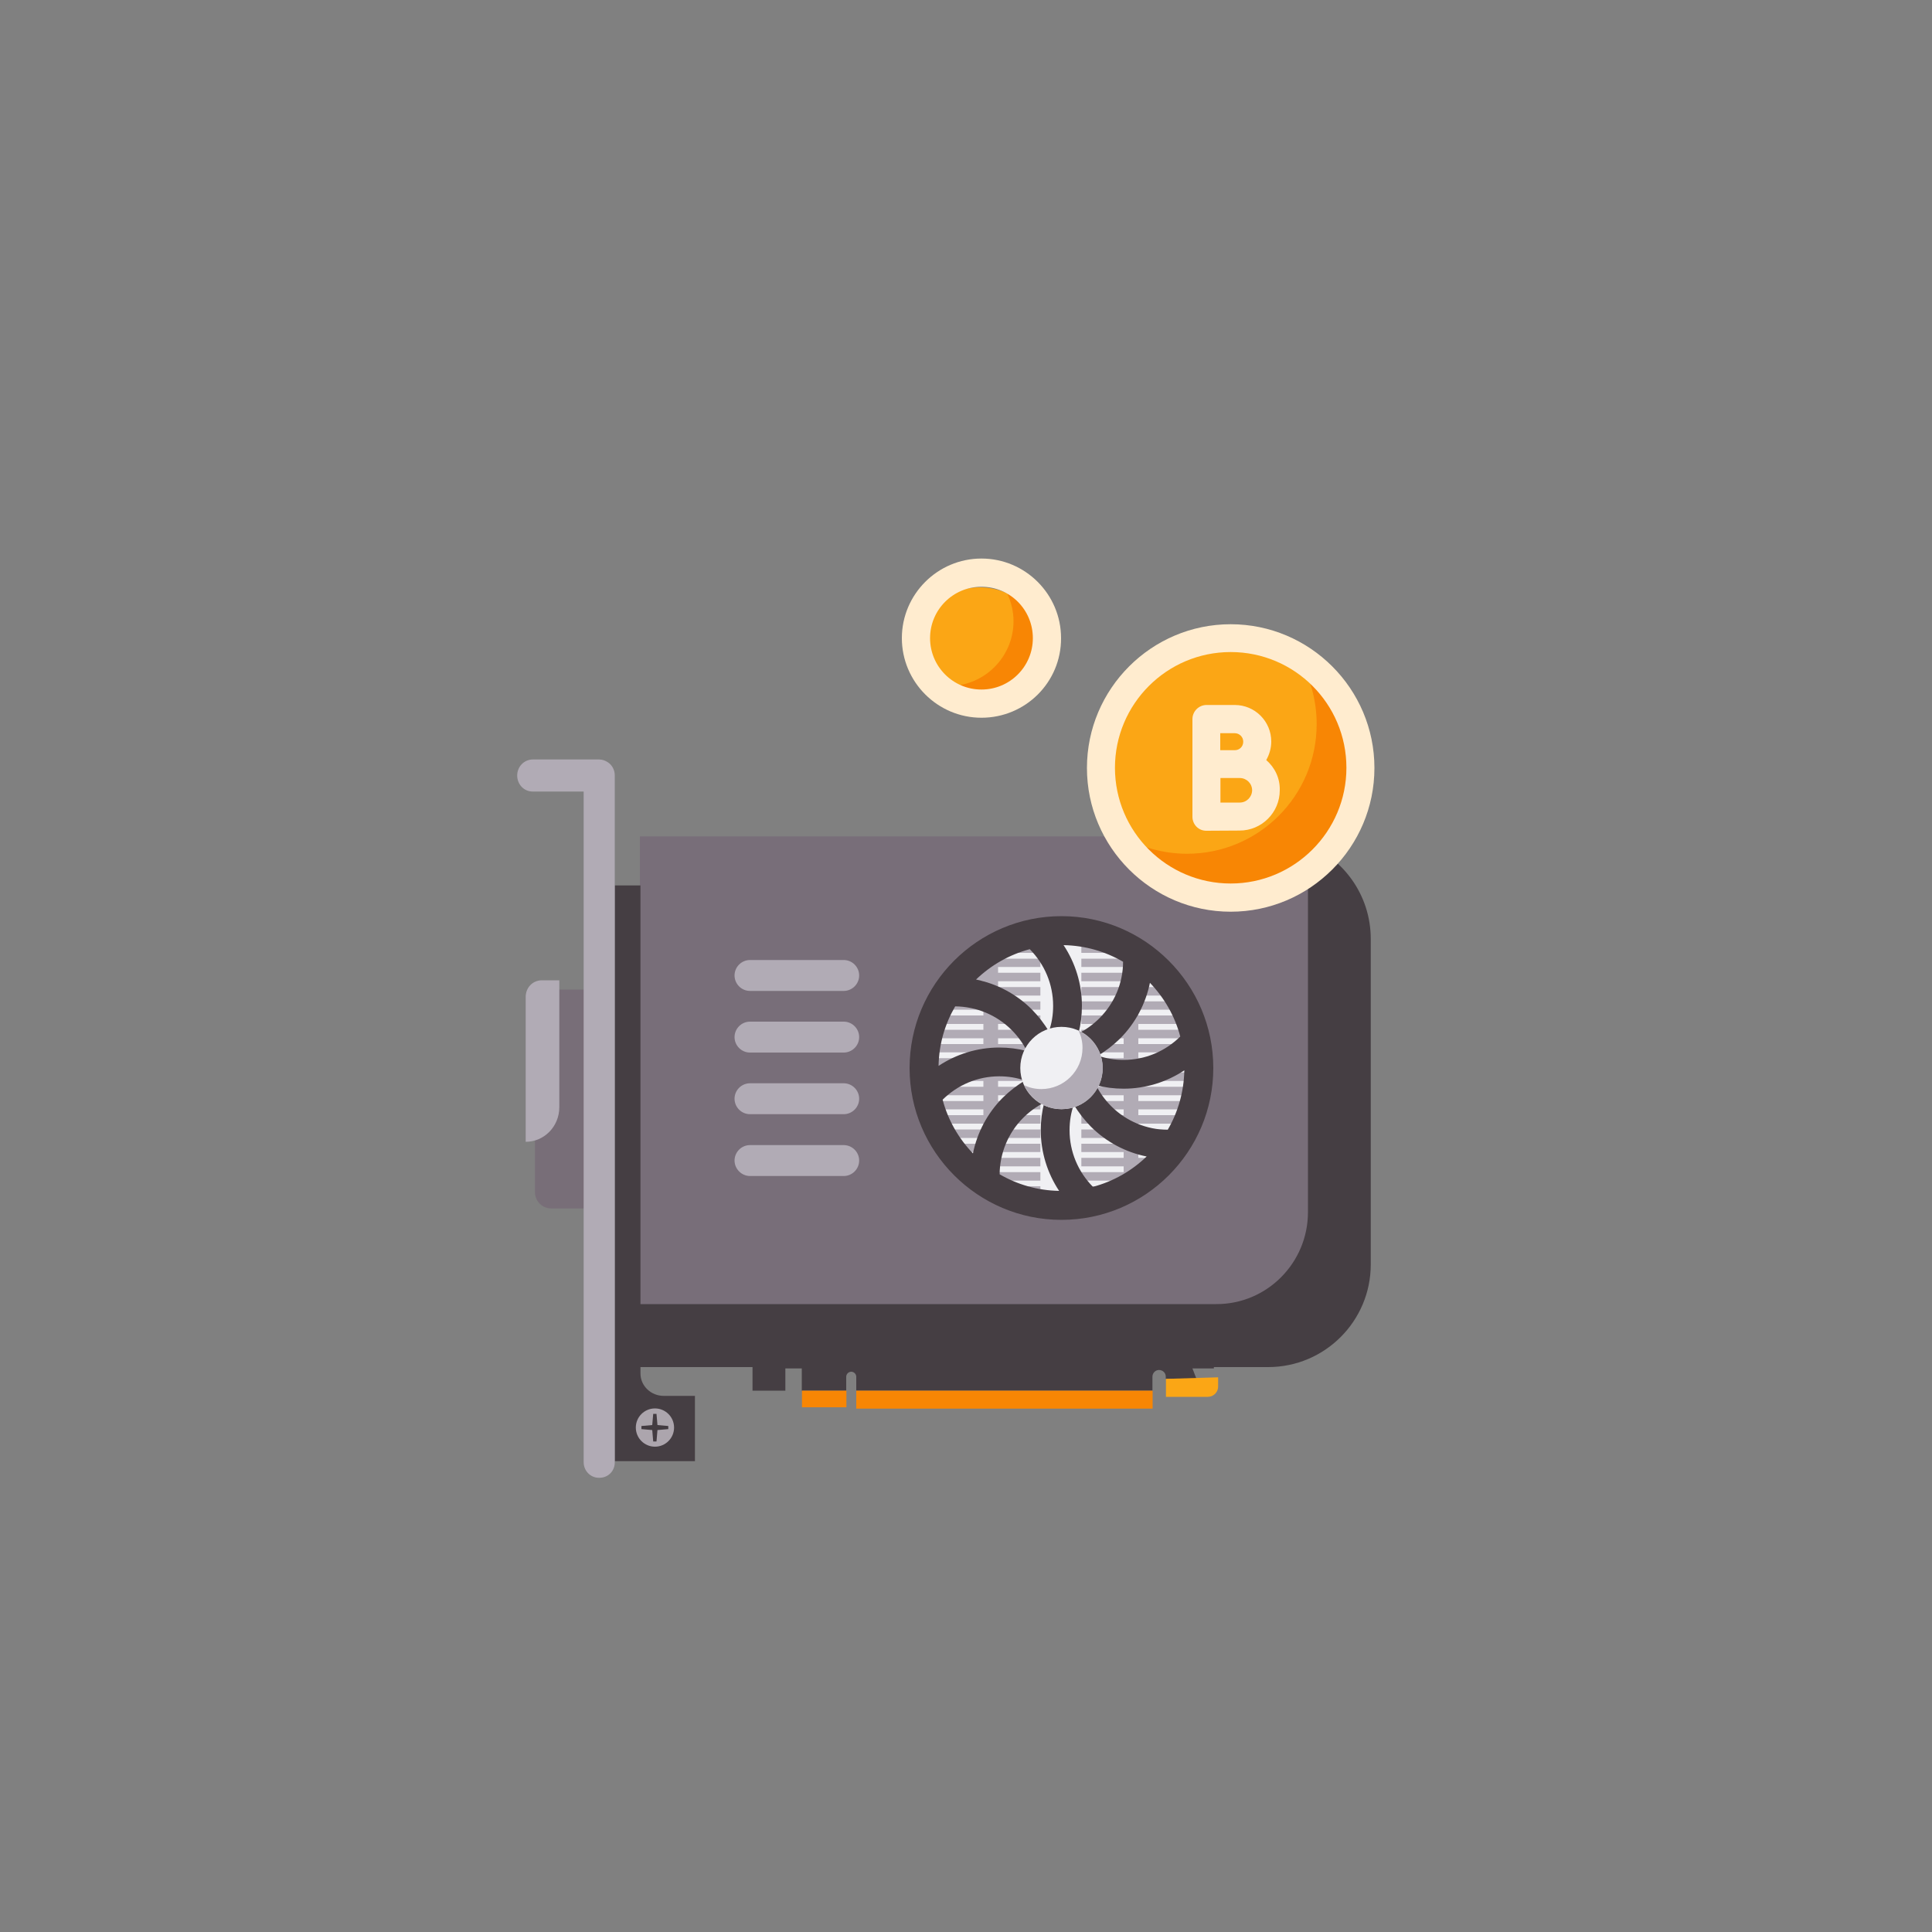 <svg height="1000" viewBox="0 0 1000 1000" width="1000" xmlns="http://www.w3.org/2000/svg" xmlns:xlink="http://www.w3.org/1999/xlink">
<rect x="0" y="0" width="1000" height="1000" fill="#808080" stroke="none"/>
<style type="text/css">
	.miner11_st0{fill-rule:evenodd;clip-rule:evenodd;fill:#453E43;}
	.miner11_st1{fill-rule:evenodd;clip-rule:evenodd;fill:#786E79;}
	.miner11_st2{fill-rule:evenodd;clip-rule:evenodd;fill:#B1ABB5;}
	.miner11_st3{fill-rule:evenodd;clip-rule:evenodd;fill:#F0F0F3;}
	.miner11_st4{fill-rule:evenodd;clip-rule:evenodd;fill:#463E43;}
	.miner11_st5{fill:#453E43;}
	.miner11_st6{fill:#FBA615;}
	.miner11_st7{fill:#F88604;}
	.miner11_st8{fill-rule:evenodd;clip-rule:evenodd;fill:#786E78;}
	.miner11_st9{fill:#ACA5AD;}
	.miner11_st10{fill:#433B41;}
	.miner11_st11{fill-rule:evenodd;clip-rule:evenodd;fill:#FBA615;}
	.miner11_st12{fill-rule:evenodd;clip-rule:evenodd;fill:#F88604;}
	.miner11_st13{fill-rule:evenodd;clip-rule:evenodd;fill:#FFECCF;}
</style>
<path class="miner11_st0" d="M674.5,436.1v189.3c0,26.1-21.1,47.2-47.2,47.2H331.2v35h325.2c29.3,0,53.1-23.8,53.1-53.1V486
	C709.5,463,694.9,443.5,674.5,436.1"></path>
<path class="miner11_st1" d="M677,627.4V436.1c-5.6-2-11.8-3.2-18.2-3.2H331.2V675h298.3C655.7,675.1,677,653.7,677,627.4"></path>
<g>
<path class="miner11_st2" d="M380.2,504.9c0-4.4,3.6-8,8-8h48.5c4.4,0,8,3.6,8,8s-3.6,8-8,8h-48.5C383.8,512.9,380.2,509.3,380.2,504.9"></path>
<path class="miner11_st2" d="M380.2,536.8c0-4.4,3.6-8,8-8h48.5c4.4,0,8,3.6,8,8c0,4.4-3.6,8-8,8h-48.5
		C383.8,544.8,380.2,541.2,380.2,536.8"></path>
<path class="miner11_st2" d="M380.2,568.7c0-4.4,3.6-8,8-8h48.5c4.4,0,8,3.6,8,8c0,4.4-3.6,8-8,8h-48.5
		C383.8,576.7,380.2,573.1,380.2,568.7"></path>
<path class="miner11_st2" d="M380.2,600.7c0-4.4,3.6-8,8-8h48.5c4.4,0,8,3.6,8,8c0,4.4-3.6,8-8,8h-48.5C383.8,608.7,380.2,605,380.2,600.7"></path>
<path class="miner11_st2" d="M549.4,481.7c39.3,0,71.1,31.8,71.1,71.1c0,39.3-31.8,71.1-71.1,71.1c-39.3,0-71.1-31.8-71.1-71.1
		C478.3,513.5,510.1,481.7,549.4,481.7"></path>
</g>
<g>
<path class="miner11_st2" d="M618,552.1v0.3c0,0.9,0,1.8-0.1,2.7c0,1.5-0.2,2.9-0.3,4.4c-0.1,1-0.2,2-0.4,3c-0.2,1.5-0.5,3-0.8,4.4
		c-0.2,1-0.4,2-0.7,3c-0.4,1.5-0.8,3-1.3,4.4c-0.3,1-0.7,2-1.1,3c-0.6,1.5-1.2,3-1.9,4.4c-0.5,1-1,2-1.5,3c-0.8,1.5-1.6,3-2.5,4.4
		c-0.6,1-1.3,2-2,3c-1.1,1.5-2.2,3-3.3,4.4c-0.9,1-1.7,2-2.6,3c-1.4,1.5-2.9,3-4.5,4.4c-1.1,1-2.3,2-3.5,3c-0.8,0.6-1.6,1.2-2.4,1.8
		c-1.3,0.9-2.6,1.8-3.9,2.6c-1.2,0.7-2.4,1.5-3.7,2.1c-0.5,0.3-1.1,0.6-1.6,0.8c-3.5,1.8-7.2,3.3-11.1,4.4c-4,1.2-8.2,2-12.4,2.5
		c-2.4,0.2-4.8,0.4-7.2,0.4s-4.9-0.1-7.2-0.4c-4.3-0.4-8.4-1.3-12.4-2.5c-3.9-1.1-7.6-2.6-11.1-4.4l-1.6-0.8
		c-1.3-0.7-2.5-1.4-3.7-2.1c-1.3-0.8-2.6-1.7-3.9-2.6c-0.8-0.6-1.6-1.2-2.4-1.8c-1.2-1-2.4-1.9-3.5-3c-1.6-1.4-3.1-2.9-4.5-4.4
		c-0.9-1-1.8-2-2.6-3c-1.2-1.4-2.3-2.9-3.3-4.4c-0.7-1-1.4-2-2-3c-0.9-1.4-1.7-2.9-2.5-4.4c-0.5-1-1-2-1.5-3
		c-0.7-1.4-1.3-2.9-1.9-4.4c-0.4-1-0.7-2-1.1-3c-0.5-1.5-0.9-2.9-1.3-4.4c-0.3-1-0.5-2-0.7-3c-0.3-1.4-0.6-2.9-0.8-4.4
		c-0.1-1-0.3-2-0.4-3c-0.2-1.5-0.3-2.9-0.3-4.4c0-0.9-0.1-1.8-0.1-2.7v-0.3c0-1.5,0.1-2.9,0.2-4.4c0.1-1,0.1-2,0.3-3
		c0.2-1.5,0.4-3,0.6-4.4c0.2-1,0.4-2,0.6-3c0.3-1.5,0.7-3,1.1-4.4c0.3-1,0.6-2,0.9-3c0.5-1.5,1.1-3,1.7-4.4c0.4-1,0.9-2,1.3-3
		c0.7-1.5,1.5-3,2.3-4.4c0.6-1,1.2-2,1.8-3c1-1.5,2-3,3.1-4.4c0.8-1,1.6-2,2.4-3c1.3-1.5,2.6-3,4-4.4c1-1,2.1-2,3.2-3
		c1.7-1.5,3.5-2.9,5.3-4.2c0.1-0.1,0.2-0.1,0.2-0.2c1.5-1.1,3-2,4.5-3c0.9-0.6,1.9-1.1,2.8-1.6c1.9-1,3.9-2,5.9-2.8
		c2.8-1.2,5.7-2.2,8.7-3c3.4-0.9,7-1.6,10.6-2c2.4-0.2,4.8-0.4,7.2-0.4s4.9,0.1,7.2,0.4c3.6,0.4,7.2,1,10.6,2c3,0.8,5.9,1.8,8.7,3
		c2,0.8,4,1.8,5.9,2.8c1,0.5,1.9,1,2.8,1.6c1.6,0.9,3.1,1.9,4.5,3c0.1,0.1,0.2,0.1,0.2,0.2c1.8,1.3,3.6,2.7,5.3,4.2
		c1.1,1,2.2,2,3.2,3c1.4,1.4,2.8,2.9,4.1,4.4c0.8,1,1.6,2,2.4,3c1.1,1.4,2.1,2.9,3.1,4.4c0.6,1,1.2,2,1.8,3c0.8,1.4,1.6,2.9,2.3,4.4
		c0.5,1,0.9,2,1.3,3c0.6,1.4,1.2,2.9,1.7,4.4c0.3,1,0.7,2,0.9,3c0.4,1.4,0.8,2.9,1.1,4.4c0.2,1,0.4,2,0.6,3c0.3,1.5,0.5,2.9,0.6,4.4
		c0.1,1,0.2,2,0.3,3C617.9,549.2,617.9,550.7,618,552.1z"></path>
<path class="miner11_st3" d="M575.6,488.8h-53.1c2.8-1.2,5.7-2.2,8.7-3h35.7C569.9,486.6,572.8,487.6,575.6,488.8z"></path>
<path class="miner11_st3" d="M588.9,496.2h-79.6c1.5-1.1,3-2,4.5-3h70.6C585.9,494.1,587.4,495.1,588.9,496.2z"></path>
<path class="miner11_st3" d="M597.6,503.5h-97.1c1-1,2.1-2,3.2-3h90.8C595.5,501.5,596.6,502.5,597.6,503.5z"></path>
<path class="miner11_st3" d="M604.1,510.9h-110c0.8-1,1.6-2,2.4-3h105.2C602.5,508.9,603.3,509.9,604.1,510.9z"></path>
<path class="miner11_st3" d="M608.9,518.3H489.2c0.6-1,1.2-2,1.8-3h116.1C607.7,516.3,608.3,517.3,608.9,518.3z"></path>
<path class="miner11_st3" d="M612.6,525.6h-127c0.4-1,0.9-2,1.3-3h124.3C611.7,523.7,612.1,524.6,612.6,525.6z"></path>
<path class="miner11_st3" d="M615.2,533H482.9c0.3-1,0.6-2,0.9-3h130.4C614.6,531,614.9,532,615.2,533z"></path>
<path class="miner11_st3" d="M616.9,540.4H481.2c0.2-1,0.4-2,0.6-3h134.5C616.5,538.4,616.7,539.4,616.9,540.4z"></path>
<path class="miner11_st3" d="M617.8,547.7H480.3c0.1-1,0.1-2,0.3-3h136.9C617.6,545.8,617.7,546.7,617.8,547.7z"></path>
<path class="miner11_st3" d="M618,552.1v0.3c0,0.9,0,1.8-0.1,2.7H480.2c0-0.9-0.1-1.8-0.1-2.7v-0.3H618z"></path>
<path class="miner11_st3" d="M617.6,559.5c-0.1,1-0.2,2-0.4,3H480.9c-0.1-1-0.3-2-0.4-3H617.6z"></path>
<path class="miner11_st3" d="M616.4,566.9c-0.2,1-0.4,2-0.7,3H482.4c-0.3-1-0.5-2-0.7-3H616.4z"></path>
<path class="miner11_st3" d="M614.4,574.2c-0.3,1-0.7,2-1.1,3H484.8c-0.4-1-0.7-2-1.1-3H614.4z"></path>
<path class="miner11_st3" d="M611.5,581.6c-0.5,1-1,2-1.5,3H488.1c-0.5-1-1-2-1.5-3H611.5z"></path>
<g>
<path class="miner11_st3" d="M607.5,589c-0.6,1-1.3,2-2,3H492.6c-0.7-1-1.4-2-2-3H607.5z"></path>
</g>
<path class="miner11_st3" d="M602.1,596.3c-0.9,1-1.7,2-2.6,3H498.6c-0.9-1-1.8-2-2.6-3H602.1z"></path>
<path class="miner11_st3" d="M595,603.7c-1.1,1-2.3,2-3.5,3h-84.9c-1.2-1-2.4-1.9-3.5-3H595z"></path>
<path class="miner11_st3" d="M585.2,611.1c-1.2,0.7-2.4,1.5-3.7,2.1c-0.5,0.3-1.1,0.6-1.6,0.8h-61.6l-1.6-0.8c-1.3-0.7-2.5-1.4-3.7-2.1
		H585.2z"></path>
<path class="miner11_st3" d="M556.3,620.9c4.3-0.4,8.4-1.3,12.4-2.5h-12.4h-14.5h-12.4c4,1.2,8.2,2,12.4,2.5H556.3z"></path>
<path class="miner11_st3" d="M559.7,483.9v137h-21.2v-137c3.5-0.2,7-0.4,10.6-0.4S556.2,483.6,559.7,483.9z"></path>
<g>
<path class="miner11_st2" d="M509,496.4v4.2v3v4.4v3v4.4v3v4.4v3v4.4v3v4.4v3v4.4v3v4.4v3v4.4v3v4.4v3v4.4v3v4.4v3v4.4v3v4.4v3v4.4v3v1.8
			l3.9,2.6c1.2,0.7,2.4,1.5,3.7,2.1v-2.1v-4.4v-3v-4.4v-3v-4.4v-3v-4.4v-3v-4.4v-3v-4.4v-3v-4.4v-3v-4.4v-3v-4.4v-3v-4.4v-3V533v-3
			v-4.4v-3v-4.4v-3v-4.4v-3v-4.4v-3v-4.4v-3v-1.6c-1,0.5-1.9,1-2.8,1.6c-1.6,0.9-3.1,1.9-4.5,3L509,496.4z"></path>
<path class="miner11_st2" d="M588.9,496.2c-1.5-1.1-3-2-4.5-3c-0.9-0.6-1.9-1.1-2.8-1.6v1.6v3v4.4v3v4.4v3v4.4v3v4.4v3v4.4v3v4.4v3v4.4v3
			v4.4v3v4.4v3v4.4v3v4.4v3v4.4v3v4.4v3v4.4v3v4.4v3v4.4v2.1c1.3-0.7,2.5-1.4,3.7-2.1c1.3-0.8,2.6-1.7,3.9-2.6v-1.8v-3v-4.4v-3v-4.4
			v-3v-4.4v-3v-4.4v-3v-4.4v-3v-4.4v-3v-4.4v-3v-4.4v-3v-4.4v-3V533v-3v-4.4v-3v-4.4v-3v-4.4v-3v-4.4v-3v-4.2L588.9,496.2z"></path>
</g>
</g>
<path class="miner11_st4 miner_animate_spin_linear miner_animate_spin_speed1" d="M487.9,569.2c7.8-7.7,18.2-12.1,29.3-12.1c4.6,0,9,0.7,13.3,2.2c-4.1,2.4-7.9,5.4-11.4,8.8
	c-8,8-13.3,18.1-15.5,28.9C496.2,589.3,490.7,579.8,487.9,569.2 M610.9,536.5c-7.8,7.7-18.2,12.1-29.3,12.1c-4.6,0-9-0.7-13.3-2.2
	c4.1-2.4,7.9-5.4,11.4-8.8c8-8,13.3-18.1,15.5-28.9C602.6,516.4,608.1,525.9,610.9,536.5 M569.1,527c-3.2,3.2-6.9,5.9-10.9,7.9
	c1.2-4.6,1.8-9.4,1.8-14.3c0-11.3-3.4-22.2-9.5-31.4c11.2,0.2,21.7,3.3,30.8,8.6C581.3,508.7,576.9,519.2,569.1,527 M533,491.3
	c7.7,7.8,12.1,18.2,12.1,29.3c0,4.6-0.7,9-2.2,13.3c-2.4-4.1-5.4-7.9-8.8-11.4c-8-8-18.1-13.3-28.9-15.5
	C512.9,499.6,522.4,494.1,533,491.3 M494.4,520.9c10.9,0.1,21.4,4.4,29.2,12.2c3.2,3.2,5.9,6.9,7.9,10.9c-4.6-1.2-9.4-1.8-14.3-1.8
	c-11.3,0-22.2,3.4-31.4,9.5C486,540.4,489.1,530,494.4,520.9 M529.6,578.6c3.2-3.2,6.9-5.9,10.9-7.9c-1.2,4.6-1.8,9.4-1.8,14.3
	c0,11.3,3.4,22.2,9.5,31.4c-11.2-0.2-21.7-3.3-30.8-8.6C517.5,596.9,521.8,586.4,529.6,578.6 M565.7,614.3
	c-7.7-7.8-12.1-18.2-12.1-29.3c0-4.6,0.7-9,2.2-13.3c2.4,4.1,5.4,7.9,8.8,11.4c8,8,18,13.3,28.9,15.5
	C585.8,606,576.3,611.5,565.7,614.3 M604.4,584.8c-10.9-0.1-21.4-4.4-29.2-12.2c-3.2-3.2-5.9-6.9-7.9-10.9c4.6,1.2,9.4,1.8,14.3,1.8
	c11.3,0,22.2-3.4,31.4-9.5C612.8,565.2,609.7,575.7,604.4,584.8 M549.4,474.2c-43.4,0-78.6,35.3-78.6,78.6
	c0,43.3,35.3,78.6,78.6,78.6c43.4,0,78.6-35.3,78.6-78.6C628,509.5,592.7,474.2,549.4,474.2"></path>
<path class="miner11_st3" d="M549.4,531.5c11.8,0,21.3,9.5,21.3,21.3c0,11.8-9.5,21.3-21.3,21.3s-21.3-9.5-21.3-21.3
	C528.1,541,537.6,531.5,549.4,531.5"></path>
<path class="miner11_st2" d="M558.3,533.5c1.3,2.7,2,5.7,2,8.9c0,11.8-9.6,21.3-21.3,21.3c-3.2,0-6.2-0.7-8.9-2c3.4,7.3,10.8,12.4,19.4,12.4
	c11.8,0,21.3-9.6,21.3-21.3C570.7,544.2,565.6,536.8,558.3,533.5"></path>
<g>
<path class="miner11_st5" d="M389.5,719.8v-19.7h238.8v8.2h-11.1l2.1,5.4h-15.9l0-1c0.1-2-1.5-3.6-3.5-3.6h0c-1.9,0-3.4,1.6-3.4,3.5v7.2
		H443.2v-7.2c0-1.4-1.2-2.6-2.6-2.6l0,0c-1.4,0-2.6,1.2-2.6,2.6v7.2h-23v-11.5h-8.5v11.5H389.5z"></path>
<path class="miner11_st6" d="M603.5,713.7v9.3h21.7c2.9,0,5.3-2.4,5.3-5.3v-4.8L603.5,713.7z"></path>
<rect x="443.2" y="719.8" class="miner11_st7" width="153.4" height="9.3"></rect>
<rect x="415.1" y="719.8" class="miner11_st7" width="23" height="8.6"></rect>
</g>
<g>
<path class="miner11_st5" d="M318.2,458.3v298h41.5v-33.8h-16.2c-6.6,0-12-5.2-12-11.6V458.3H318.2z"></path>
<path class="miner11_st8" d="M304.2,625.5h-18.8c-4.8,0-8.5-3.8-8.5-8.5v-96.3c0-4.8,3.8-8.5,8.5-8.5h18.8V625.5z"></path>
<path class="miner11_st2" d="M289.5,573.1v-65.7h-9c-4.8,0-8.4,3.8-8.4,8.6V591C281.7,591,289.5,583,289.5,573.1"></path>
<path class="miner11_st2" d="M318.2,401.4C318.2,401.4,318.2,401.4,318.2,401.4l0-0.1c0-2.8-1.4-5.3-3.5-6.7c-1.3-0.9-2.9-1.5-4.6-1.5
		h-34.3c-4.5,0-8.1,3.7-8.1,8.3s3.5,8.3,8,8.3h26.4v347.1c0,4.5,3.5,8.1,7.9,8.1h0.3c4.5,0,8-3.6,7.9-8.1L318.2,401.4
		C318.2,401.4,318.2,401.4,318.2,401.4"></path>
</g>
<g>
<circle class="miner11_st9" cx="339" cy="738.9" r="9.9"></circle>
<path class="miner11_st10" d="M339.8,731.8l0.5,5.8l5.6,0.5v1.6l-5.6,0.5l-0.5,5.9h-1.7l-0.5-5.9l-5.6-0.5v-1.6l5.6-0.5l0.5-5.8H339.8z"></path>
</g>
<g class="miner_animate_levitation">
<path class="miner11_st11" d="M507.2,304c18.6,0,33.6,15.1,33.6,33.6c0,18.6-15.1,33.6-33.6,33.6c-18.6,0-33.6-15.1-33.6-33.6
		C473.5,319.1,488.6,304,507.2,304"></path>
<path class="miner11_st12" d="M521.4,307.3c2,4.4,3.2,9.2,3.2,14.2c0,18.5-15,33.6-33.6,33.6c-5.1,0-10-1.2-14.2-3.2
		c5.3,11.4,17,19.3,30.4,19.3c18.5,0,33.6-15,33.6-33.6C540.7,324.3,532.8,312.6,521.4,307.3"></path>
<path class="miner11_st13" d="M508,303.7c-14.7,0-26.6,11.9-26.6,26.6c0,14.7,11.9,26.6,26.6,26.6c14.7,0,26.6-11.9,26.6-26.6
		C534.6,315.6,522.8,303.7,508,303.7 M508,371.5c-22.7,0-41.2-18.5-41.2-41.2s18.5-41.2,41.2-41.2c22.7,0,41.2,18.5,41.2,41.2
		C549.3,353.1,530.8,371.5,508,371.5"></path>
</g>
<g class="miner_animate_levitation miner_animate_levitation_small">
<path class="miner11_st11" d="M637,330.4c37.1,0,67.1,30.1,67.1,67.1c0,37.1-30.1,67.1-67.1,67.1c-37.1,0-67.1-30.1-67.1-67.1
		C569.9,360.4,599.9,330.4,637,330.4"></path>
<path class="miner11_st12" d="M671.8,340c6.2,10.2,9.7,22.1,9.7,34.8c0,37.1-30,67.1-67.1,67.1c-12.7,0-24.6-3.6-34.8-9.7
		c11.8,19.4,33.1,32.4,57.5,32.4c37.1,0,67.1-30,67.1-67.1C704.1,373.1,691.2,351.8,671.8,340"></path>
<path class="miner11_st13" d="M637,323.1c-41,0-74.4,33.4-74.4,74.4s33.4,74.4,74.4,74.4c41,0,74.4-33.4,74.4-74.4S678,323.1,637,323.1z
		 M637,457.3c-33,0-59.9-26.8-59.9-59.9c0-33,26.8-59.9,59.9-59.9c33.1,0,59.9,26.8,59.9,59.9C696.9,430.4,670,457.3,637,457.3z"></path>
<path class="miner11_st13" d="M641.7,415.4h-10v-12.7h10c3.5,0,6.4,2.8,6.4,6.4C648,412.6,645.2,415.4,641.7,415.4z M639.1,379.5
		c2.4,0,4.4,1.9,4.4,4.4s-1.9,4.4-4.4,4.4h-7.5v-8.8L639.1,379.5z M655.4,393.4c1.6-2.8,2.6-6.1,2.6-9.6c0-10.4-8.4-18.9-18.9-18.9
		h-14.6c-4,0-7.3,3.3-7.3,7.3v50.6c0,1.9,0.8,3.8,2.1,5.1c1.4,1.4,3.2,2.1,5.1,2.1c0,0,13.5-0.1,17.2-0.1c11.5,0,20.8-9.4,20.8-20.8
		C662.6,402.8,659.8,397.2,655.4,393.4L655.4,393.4z"></path>
</g>
</svg>